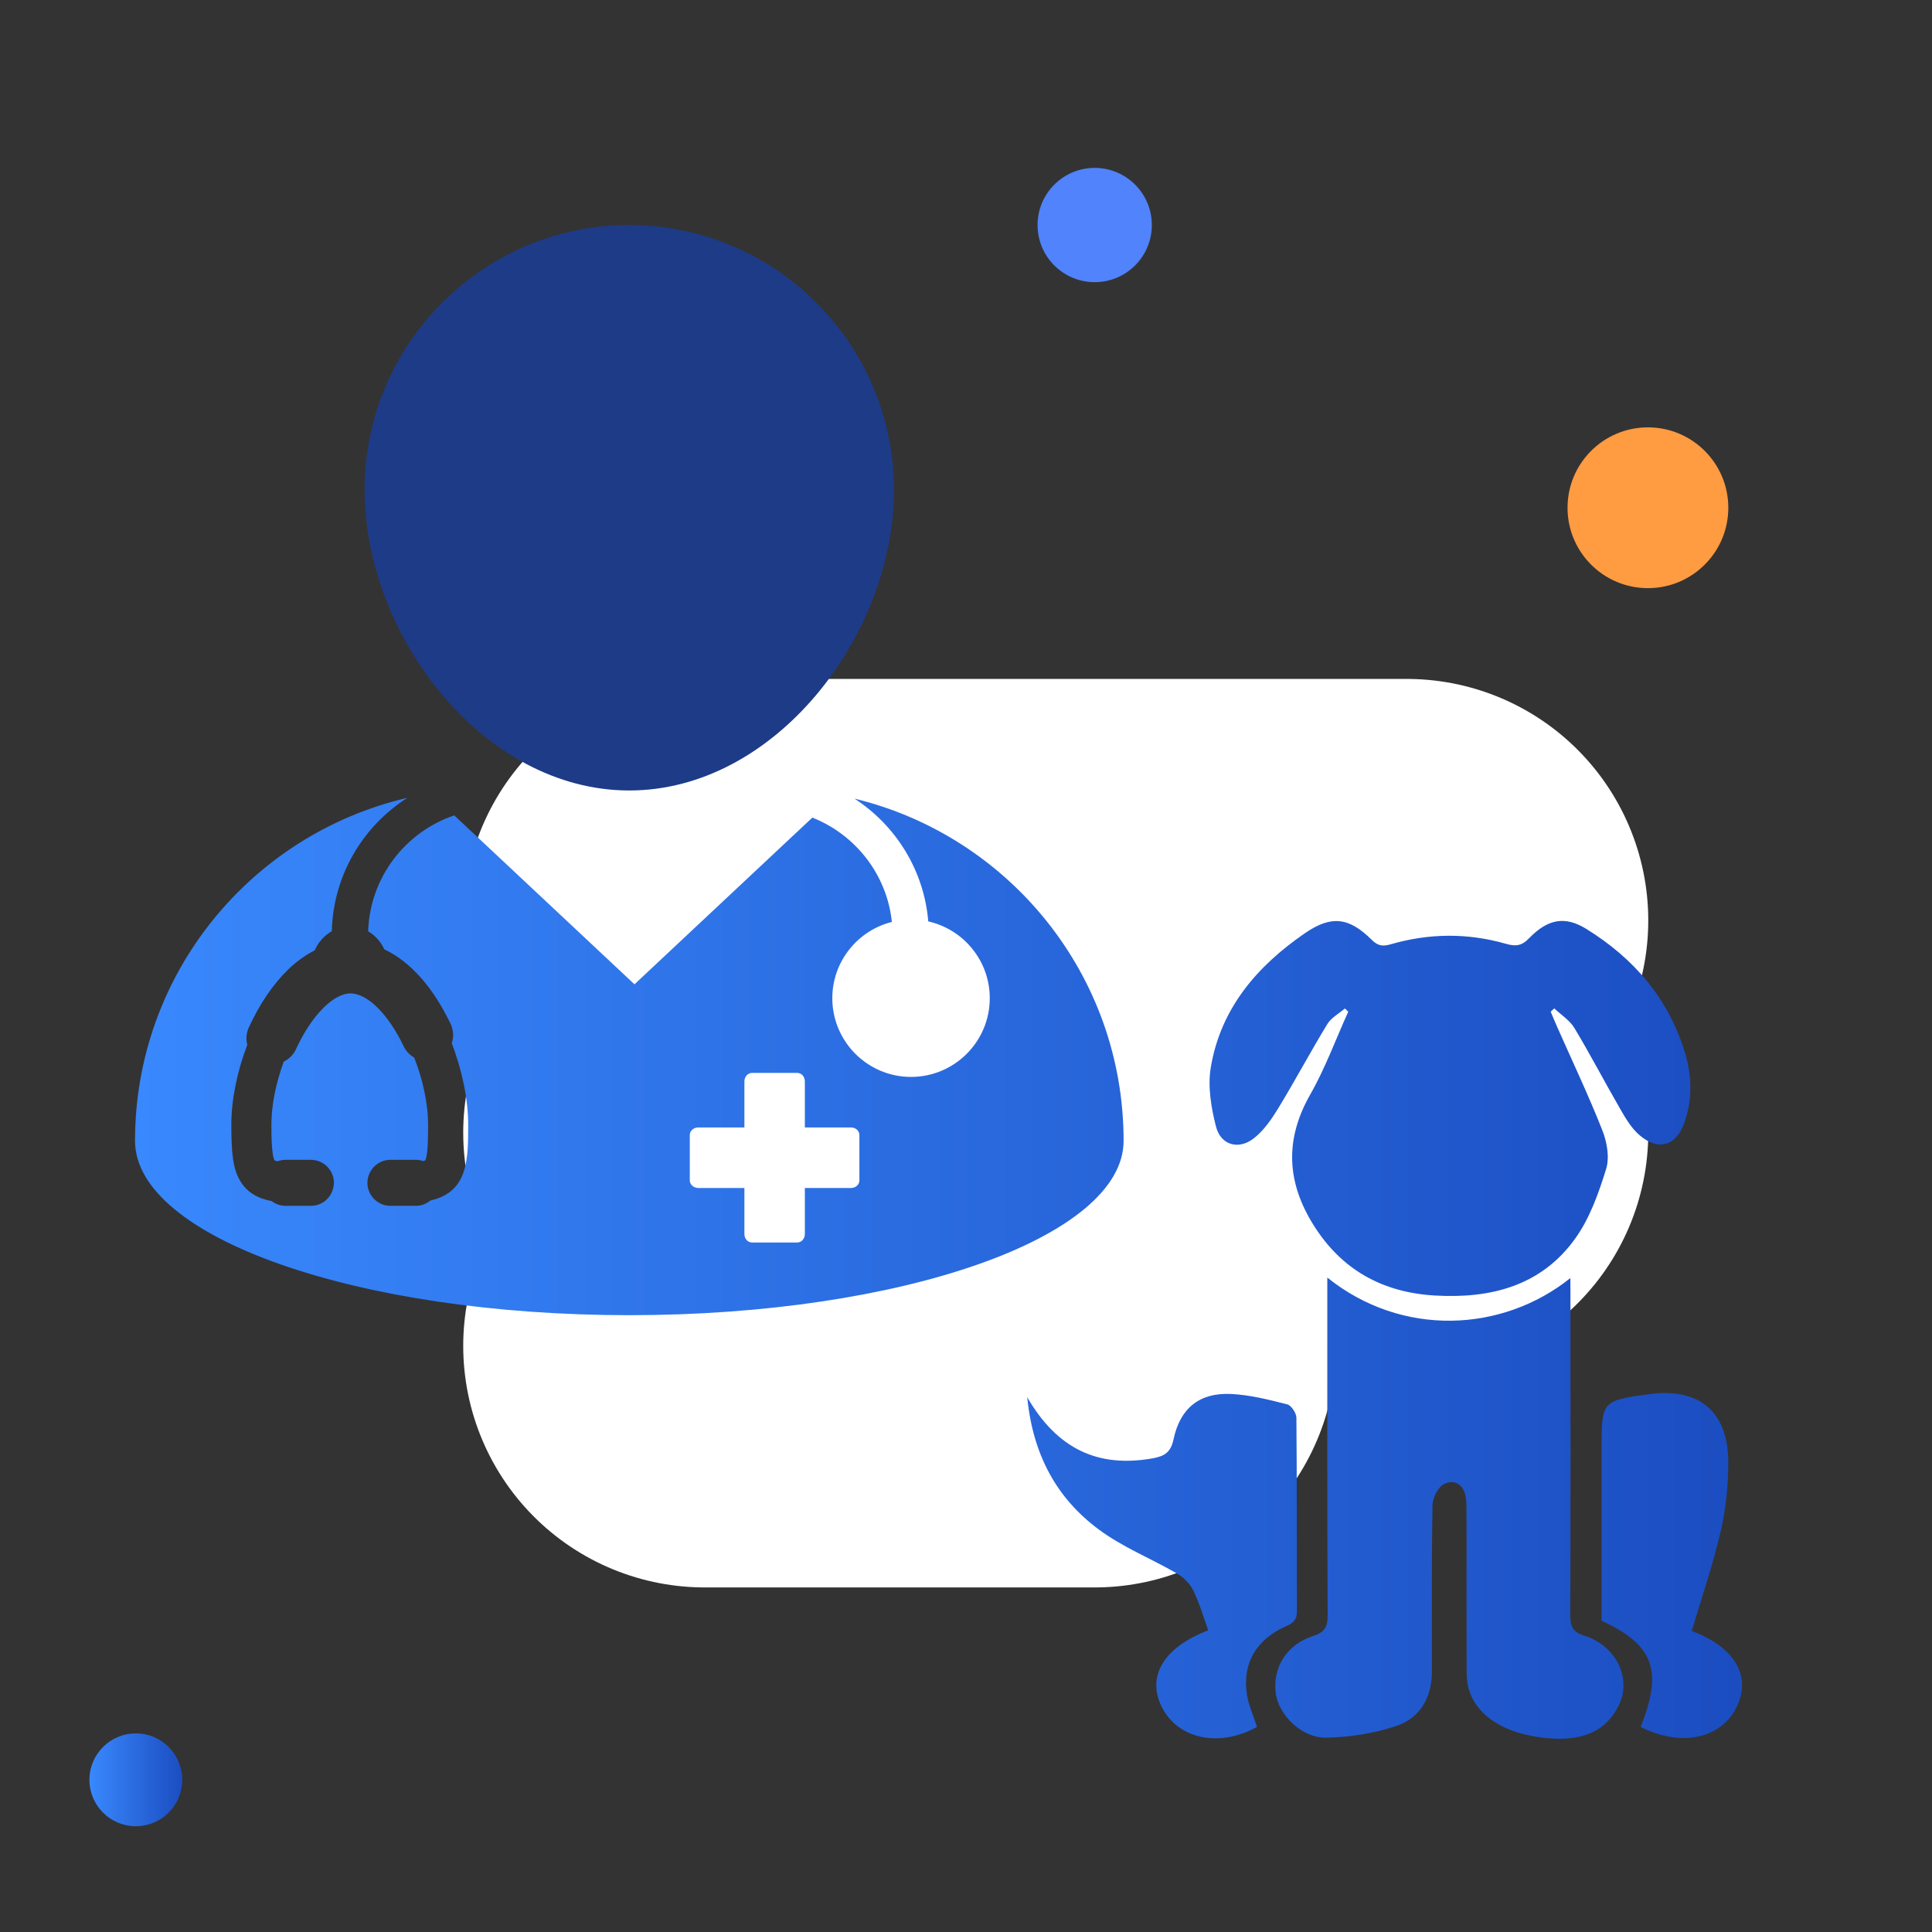 <?xml version="1.0" encoding="utf-8"?>
<!-- Generator: Adobe Illustrator 16.0.0, SVG Export Plug-In . SVG Version: 6.00 Build 0)  -->
<!DOCTYPE svg PUBLIC "-//W3C//DTD SVG 1.1//EN" "http://www.w3.org/Graphics/SVG/1.1/DTD/svg11.dtd">
<svg version="1.1" id="free-health-check-up" xmlns="http://www.w3.org/2000/svg" xmlns:xlink="http://www.w3.org/1999/xlink"
	 x="0px" y="0px" width="80px" height="80px" viewBox="0 0 80 80" enable-background="new 0 0 80 80" xml:space="preserve">
<rect x="0" y="0" width="80" height="80" fill="#333333" stroke="none"/>
<g>
	<circle fill="#FF9B41" cx="68.237" cy="21.025" r="3.329"/>
	
		<line fill="none" stroke="#FFFFFF" stroke-width="20" stroke-linecap="round" stroke-miterlimit="10" x1="29.181" y1="38.113" x2="58.251" y2="38.113"/>
	
		<line fill="none" stroke="#FFFFFF" stroke-width="20" stroke-linecap="round" stroke-miterlimit="10" x1="29.181" y1="46.902" x2="58.251" y2="46.902"/>
	
		<line fill="none" stroke="#FFFFFF" stroke-width="20" stroke-linecap="round" stroke-miterlimit="10" x1="29.181" y1="55.732" x2="45.329" y2="55.732"/>
	<path fill="#1E3B88" d="M37.016,20.277c0-6.041-4.914-10.959-10.96-10.959c-6.042,0-10.959,4.917-10.959,10.959
		c0.001,6.042,4.917,12.455,10.959,12.455C32.099,32.733,37.016,26.32,37.016,20.277z"/>
	
		<linearGradient id="SVGID_1_pet" gradientUnits="userSpaceOnUse" x1="262.95" y1="-351.831" x2="329.493" y2="-351.831" gradientTransform="matrix(1 0 0 -1 -257.359 -299.315)">
		<stop  offset="9.621400e-004" style="stop-color:#3988FD"/>
		<stop  offset="1" style="stop-color:#1B4DC1"/>
	</linearGradient>
	<path fill="url(#SVGID_1_pet)" d="M5.591,47.239c0,3.987,9.163,7.22,20.466,7.22c11.304,0,20.469-3.233,20.469-7.22
		c0-6.868-4.749-12.622-11.144-14.17c1.703,1.106,2.876,2.954,3.056,5.084c1.455,0.328,2.546,1.626,2.546,3.18
		c0,1.798-1.462,3.26-3.26,3.26c-1.798,0-3.26-1.462-3.26-3.26c0-1.522,1.053-2.804,2.467-3.158
		c-0.208-1.973-1.515-3.616-3.293-4.32l-7.365,6.903l-7.463-6.995c-2.024,0.684-3.494,2.567-3.566,4.801
		c0.292,0.169,0.524,0.43,0.669,0.745c1.074,0.506,2.02,1.569,2.744,3.085c0.121,0.256,0.138,0.542,0.048,0.806
		c0.433,1.117,0.682,2.339,0.682,3.365c0,1.438,0,2.797-1.567,3.146c-0.171,0.144-0.383,0.22-0.606,0.22h-1.046
		c-0.526,0-0.954-0.429-0.954-0.953l0.001-0.037c0.021-0.507,0.444-0.916,0.953-0.916h1.046c0.108,0,0.211,0.018,0.313,0.053
		c0.063-0.017,0.083-0.031,0.083-0.031c0.117-0.207,0.117-1.067,0.117-1.481c0-0.833-0.208-1.841-0.576-2.775
		c-0.191-0.109-0.345-0.271-0.437-0.469c-0.637-1.33-1.499-2.187-2.2-2.187c-0.718,0-1.624,0.928-2.257,2.308
		c-0.103,0.224-0.285,0.408-0.507,0.517c-0.33,0.896-0.512,1.816-0.512,2.605c0,0.347,0,1.268,0.133,1.483
		c0.001,0,0.031,0.018,0.114,0.041c0.108-0.042,0.225-0.063,0.341-0.063h1.048c0.489,0,0.897,0.373,0.948,0.856l0.006,0.059
		c0,0.563-0.427,0.99-0.952,0.99h-1.05c-0.207,0-0.409-0.068-0.575-0.196c-0.6-0.112-1.024-0.377-1.288-0.807
		c-0.326-0.521-0.384-1.204-0.384-2.362c0-1.017,0.235-2.188,0.661-3.304c-0.063-0.24-0.042-0.489,0.062-0.715
		c0.443-0.971,1.01-1.803,1.632-2.403c0.343-0.332,0.713-0.597,1.097-0.791c0.146-0.34,0.397-0.616,0.708-0.794
		c0.059-2.32,1.292-4.354,3.132-5.523C10.41,34.536,5.591,40.321,5.591,47.239z M28.563,46.998c0-0.173,0.159-0.313,0.353-0.313
		h1.908v-1.907c0-0.194,0.142-0.351,0.313-0.351h1.877c0.175,0,0.313,0.156,0.313,0.351v1.907h1.909c0.196,0,0.35,0.14,0.35,0.313
		v1.881c0,0.173-0.154,0.313-0.35,0.313h-1.909v1.906c0,0.195-0.14,0.351-0.313,0.351h-1.877c-0.174,0-0.313-0.155-0.313-0.351
		v-1.906h-1.908c-0.194,0-0.353-0.141-0.353-0.313V46.998z M64.211,41.89c0.089,0.212,0.176,0.425,0.27,0.636
		c0.63,1.426,1.3,2.835,1.871,4.284c0.191,0.484,0.302,1.12,0.154,1.595c-0.307,0.991-0.67,2.023-1.264,2.859
		c-1.407,1.98-3.502,2.516-5.826,2.381c-2.168-0.127-3.864-1.061-5.027-2.92c-1.11-1.774-1.197-3.537-0.139-5.396
		c0.623-1.092,1.058-2.289,1.579-3.438c-0.047-0.044-0.094-0.088-0.14-0.132c-0.247,0.212-0.565,0.381-0.727,0.646
		c-0.696,1.142-1.326,2.325-2.021,3.468c-0.279,0.458-0.602,0.932-1.017,1.258c-0.631,0.497-1.373,0.292-1.571-0.477
		c-0.203-0.789-0.349-1.666-0.217-2.453c0.408-2.446,1.917-4.199,3.904-5.563c1.088-0.746,1.818-0.657,2.759,0.277
		c0.261,0.259,0.458,0.281,0.798,0.183c1.576-0.456,3.169-0.472,4.748-0.02c0.401,0.114,0.654,0.102,0.969-0.225
		c0.777-0.806,1.493-0.932,2.368-0.391c1.973,1.22,3.415,2.886,4.094,5.144c0.285,0.95,0.303,1.911-0.019,2.854
		c-0.341,0.997-1.087,1.223-1.879,0.535c-0.32-0.278-0.557-0.673-0.772-1.048c-0.649-1.121-1.248-2.271-1.914-3.38
		c-0.193-0.321-0.551-0.543-0.833-0.812C64.31,41.8,64.26,41.845,64.211,41.89z M65.029,53.682c0,4.405,0.008,8.811-0.007,13.215
		c-0.002,0.457,0.102,0.68,0.579,0.831c1.305,0.411,1.969,1.744,1.444,2.854c-0.453,0.96-1.41,1.726-3.658,1.291
		c-1.524-0.294-2.544-1.153-2.644-2.354c-0.011-0.154-0.013-0.309-0.014-0.463c-0.002-1.101-0.002-2.202-0.003-3.304
		c-0.001-1.167,0.008-2.334-0.007-3.502c-0.01-0.688-0.408-1.058-0.932-0.794c-0.249,0.125-0.466,0.572-0.471,0.879
		c-0.039,2.289-0.022,4.581-0.023,6.871c-0.001,1.082-0.486,1.936-1.489,2.268c-0.918,0.305-1.921,0.461-2.891,0.479
		c-1.026,0.02-1.993-0.965-2.093-1.878c-0.114-1.043,0.465-1.98,1.543-2.327c0.491-0.158,0.615-0.38,0.612-0.876
		c-0.022-4.382-0.013-8.766-0.014-13.148c0-0.253,0-0.505,0-0.823c3.093,2.483,7.249,2.274,10.065,0.021
		C65.029,53.248,65.029,53.466,65.029,53.682z M48.086,70.64c-0.599-1.258,0.121-2.435,1.946-3.132
		c-0.201-0.551-0.365-1.122-0.62-1.647c-0.134-0.276-0.39-0.538-0.656-0.694c-1.077-0.626-2.263-1.096-3.255-1.832
		c-1.746-1.296-2.733-3.094-2.965-5.478c1.241,2.143,2.934,2.934,5.2,2.528c0.498-0.09,0.745-0.259,0.857-0.784
		c0.274-1.295,1.077-1.944,2.391-1.879c0.78,0.039,1.556,0.236,2.316,0.429c0.169,0.043,0.379,0.36,0.381,0.553
		c0.024,2.664,0.012,5.329,0.022,7.992c0.002,0.328-0.095,0.487-0.417,0.628c-1.267,0.551-1.847,1.544-1.655,2.828
		c0.066,0.447,0.265,0.874,0.418,1.357C50.461,72.387,48.737,72.002,48.086,70.64z M66.316,67.11c0-2.376-0.001-4.772,0.001-7.169
		c0.002-1.915,0.026-1.942,1.929-2.209c2.108-0.292,3.322,0.707,3.319,2.843c-0.001,0.959-0.105,1.938-0.323,2.869
		c-0.322,1.38-0.787,2.727-1.19,4.089c1.725,0.648,2.45,1.804,1.903,3.053c-0.611,1.393-2.299,1.793-4.02,0.923
		C68.867,69.173,68.478,68.108,66.316,67.11z"/>
	
		<linearGradient id="SVGID_2_pet" gradientUnits="userSpaceOnUse" x1="261.062" y1="-373.012" x2="264.906" y2="-373.012" gradientTransform="matrix(1 0 0 -1 -257.359 -299.315)">
		<stop  offset="9.621400e-004" style="stop-color:#3988FD"/>
		<stop  offset="1" style="stop-color:#1B4DC1"/>
	</linearGradient>
	<circle fill="url(#SVGID_2_pet)" cx="5.625" cy="73.698" r="1.922"/>
	<circle fill="#5083FC" cx="45.329" cy="9.318" r="2.366"/>
</g>
</svg>
